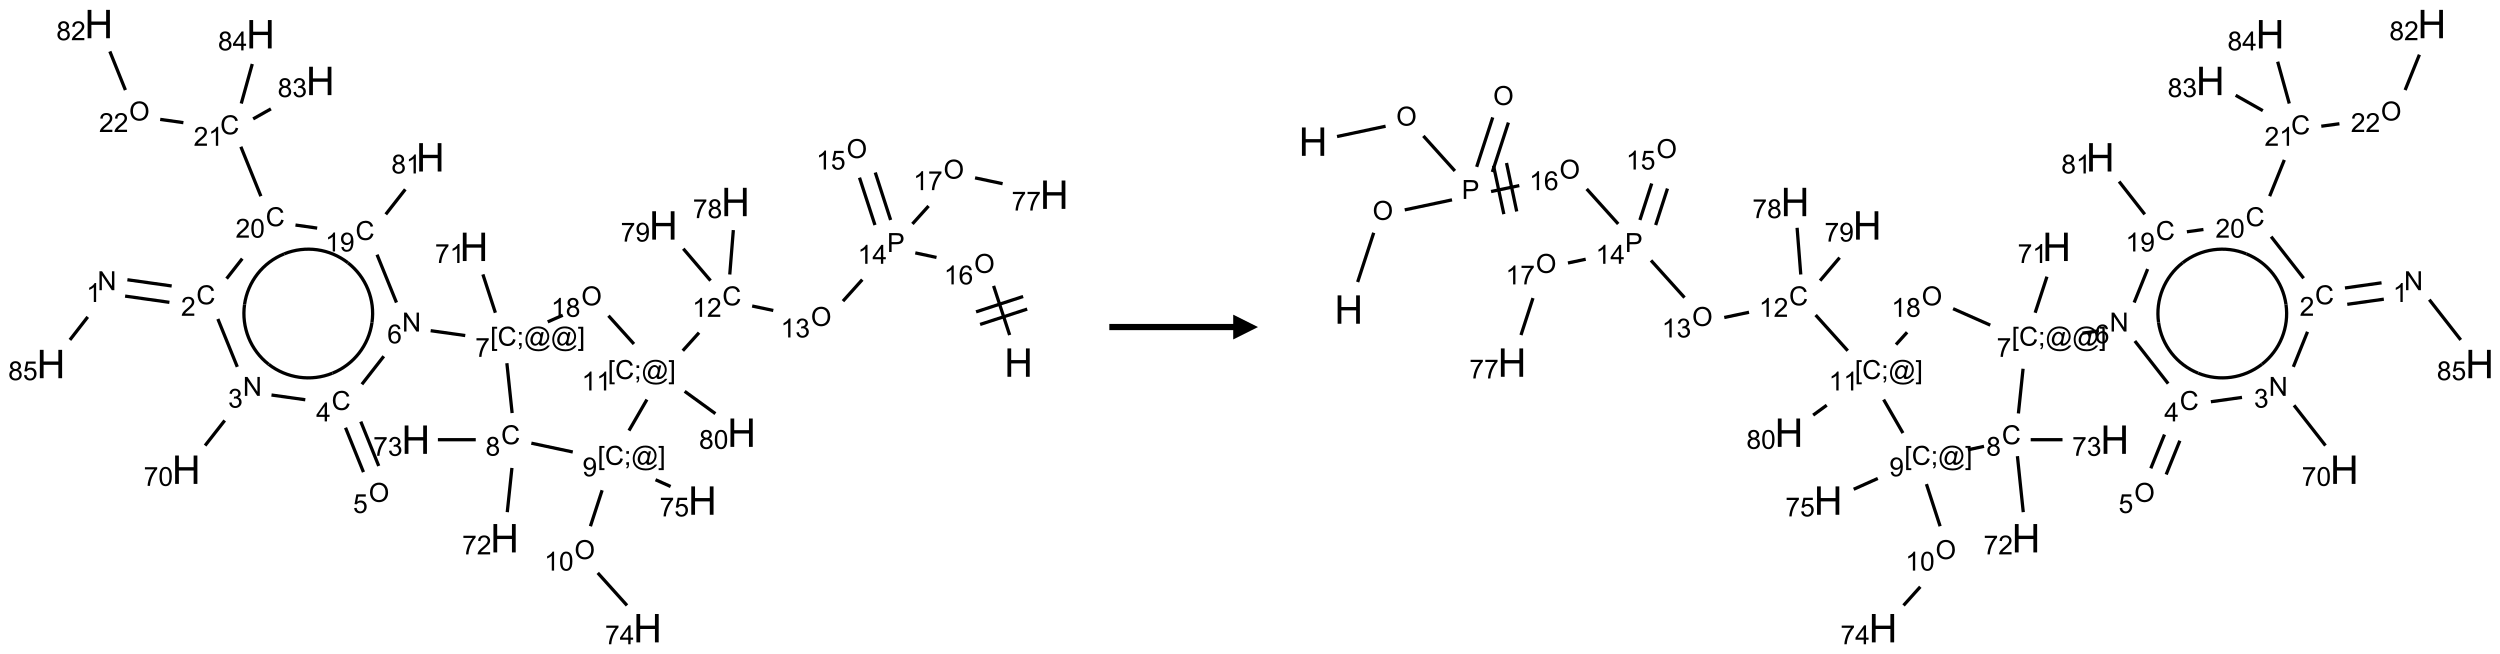 <?xml version="1.0" encoding="UTF-8"?>
<svg xmlns="http://www.w3.org/2000/svg" xmlns:xlink="http://www.w3.org/1999/xlink" width="1009" height="264" viewBox="0 0 1009 264">
<defs>
<g>
<g id="glyph-0-0">
<path d="M 2 0 L 2 -10 L 10 -10 L 10 0 Z M 2.25 -0.25 L 9.75 -0.25 L 9.75 -9.75 L 2.25 -9.75 Z M 2.25 -0.25 "/>
</g>
<g id="glyph-0-1">
<path d="M 1.281 0 L 1.281 -11.453 L 2.797 -11.453 L 2.797 -6.75 L 8.75 -6.75 L 8.75 -11.453 L 10.266 -11.453 L 10.266 0 L 8.75 0 L 8.75 -5.398 L 2.797 -5.398 L 2.797 0 Z M 1.281 0 "/>
</g>
<g id="glyph-1-0">
<path d="M 1.332 0 L 1.332 -6.668 L 6.668 -6.668 L 6.668 0 Z M 1.5 -0.168 L 6.5 -0.168 L 6.5 -6.5 L 1.5 -6.5 Z M 1.5 -0.168 "/>
</g>
<g id="glyph-1-1">
<path d="M 0.516 -3.719 C 0.516 -4.984 0.855 -5.977 1.535 -6.695 C 2.215 -7.414 3.094 -7.77 4.172 -7.77 C 4.875 -7.77 5.512 -7.602 6.078 -7.266 C 6.645 -6.93 7.074 -6.461 7.371 -5.855 C 7.668 -5.254 7.816 -4.57 7.816 -3.809 C 7.816 -3.035 7.66 -2.34 7.348 -1.73 C 7.035 -1.117 6.594 -0.656 6.02 -0.34 C 5.449 -0.027 4.828 0.129 4.168 0.129 C 3.449 0.129 2.805 -0.043 2.238 -0.391 C 1.672 -0.738 1.246 -1.211 0.953 -1.812 C 0.66 -2.414 0.516 -3.047 0.516 -3.719 Z M 1.559 -3.703 C 1.559 -2.781 1.805 -2.059 2.301 -1.527 C 2.793 -1 3.414 -0.734 4.16 -0.734 C 4.922 -0.734 5.547 -1 6.039 -1.535 C 6.531 -2.07 6.777 -2.828 6.777 -3.812 C 6.777 -4.434 6.672 -4.977 6.461 -5.441 C 6.25 -5.902 5.945 -6.262 5.539 -6.52 C 5.133 -6.773 4.68 -6.902 4.176 -6.902 C 3.461 -6.902 2.848 -6.656 2.332 -6.164 C 1.816 -5.672 1.559 -4.852 1.559 -3.703 Z M 1.559 -3.703 "/>
</g>
<g id="glyph-1-2">
<path d="M 3.973 0 L 3.035 0 L 3.035 -5.973 C 2.809 -5.758 2.516 -5.543 2.148 -5.328 C 1.781 -5.113 1.453 -4.953 1.16 -4.844 L 1.16 -5.75 C 1.684 -5.996 2.145 -6.297 2.535 -6.645 C 2.93 -6.996 3.207 -7.336 3.371 -7.668 L 3.973 -7.668 Z M 3.973 0 "/>
</g>
<g id="glyph-1-3">
<path d="M 5.309 -5.766 L 4.375 -5.691 C 4.293 -6.059 4.172 -6.328 4.02 -6.496 C 3.766 -6.762 3.453 -6.895 3.082 -6.895 C 2.785 -6.895 2.523 -6.812 2.297 -6.645 C 2 -6.43 1.77 -6.117 1.598 -5.703 C 1.43 -5.289 1.34 -4.703 1.332 -3.938 C 1.559 -4.281 1.836 -4.535 2.16 -4.703 C 2.488 -4.871 2.828 -4.953 3.188 -4.953 C 3.812 -4.953 4.344 -4.723 4.785 -4.262 C 5.223 -3.801 5.441 -3.207 5.441 -2.48 C 5.441 -2 5.34 -1.555 5.133 -1.145 C 4.926 -0.73 4.641 -0.418 4.281 -0.199 C 3.922 0.02 3.512 0.129 3.051 0.129 C 2.27 0.129 1.633 -0.156 1.141 -0.73 C 0.648 -1.305 0.402 -2.254 0.402 -3.574 C 0.402 -5.051 0.672 -6.121 1.219 -6.793 C 1.695 -7.375 2.336 -7.668 3.141 -7.668 C 3.742 -7.668 4.234 -7.5 4.617 -7.16 C 5 -6.824 5.23 -6.359 5.309 -5.766 Z M 1.48 -2.473 C 1.48 -2.152 1.547 -1.844 1.684 -1.547 C 1.82 -1.25 2.016 -1.027 2.262 -0.871 C 2.508 -0.719 2.766 -0.641 3.035 -0.641 C 3.434 -0.641 3.773 -0.801 4.059 -1.121 C 4.344 -1.441 4.484 -1.875 4.484 -2.422 C 4.484 -2.949 4.344 -3.367 4.062 -3.668 C 3.781 -3.973 3.426 -4.125 3 -4.125 C 2.578 -4.125 2.219 -3.973 1.922 -3.668 C 1.625 -3.363 1.48 -2.969 1.48 -2.473 Z M 1.48 -2.473 "/>
</g>
<g id="glyph-1-4">
<path d="M 0.824 0 L 0.824 -7.637 L 3.703 -7.637 C 4.211 -7.637 4.598 -7.609 4.863 -7.562 C 5.238 -7.5 5.555 -7.383 5.809 -7.207 C 6.062 -7.031 6.266 -6.785 6.418 -6.469 C 6.574 -6.152 6.652 -5.805 6.652 -5.426 C 6.652 -4.777 6.445 -4.227 6.031 -3.777 C 5.617 -3.328 4.871 -3.105 3.793 -3.105 L 1.832 -3.105 L 1.832 0 Z M 1.832 -4.004 L 3.809 -4.004 C 4.461 -4.004 4.922 -4.125 5.199 -4.371 C 5.473 -4.613 5.609 -4.953 5.609 -5.395 C 5.609 -5.715 5.527 -5.988 5.367 -6.215 C 5.207 -6.441 4.992 -6.594 4.73 -6.668 C 4.559 -6.711 4.246 -6.734 3.785 -6.734 L 1.832 -6.734 Z M 1.832 -4.004 "/>
</g>
<g id="glyph-1-5">
<path d="M 3.449 0 L 3.449 -1.828 L 0.137 -1.828 L 0.137 -2.688 L 3.621 -7.637 L 4.387 -7.637 L 4.387 -2.688 L 5.418 -2.688 L 5.418 -1.828 L 4.387 -1.828 L 4.387 0 Z M 3.449 -2.688 L 3.449 -6.129 L 1.059 -2.688 Z M 3.449 -2.688 "/>
</g>
<g id="glyph-1-6">
<path d="M 0.449 -2.016 L 1.387 -2.141 C 1.492 -1.609 1.676 -1.227 1.934 -0.992 C 2.191 -0.758 2.508 -0.641 2.879 -0.641 C 3.32 -0.641 3.695 -0.793 3.996 -1.098 C 4.301 -1.402 4.453 -1.781 4.453 -2.234 C 4.453 -2.664 4.312 -3.02 4.031 -3.301 C 3.75 -3.578 3.391 -3.719 2.957 -3.719 C 2.781 -3.719 2.562 -3.684 2.297 -3.613 L 2.402 -4.438 C 2.465 -4.43 2.516 -4.426 2.551 -4.426 C 2.949 -4.426 3.312 -4.531 3.629 -4.738 C 3.949 -4.949 4.109 -5.27 4.109 -5.703 C 4.109 -6.047 3.992 -6.332 3.762 -6.559 C 3.527 -6.785 3.227 -6.895 2.859 -6.895 C 2.496 -6.895 2.191 -6.781 1.949 -6.551 C 1.707 -6.324 1.547 -5.98 1.48 -5.52 L 0.543 -5.688 C 0.656 -6.316 0.918 -6.805 1.324 -7.148 C 1.73 -7.492 2.234 -7.668 2.84 -7.668 C 3.254 -7.668 3.641 -7.578 3.988 -7.398 C 4.34 -7.219 4.609 -6.977 4.793 -6.668 C 4.98 -6.359 5.074 -6.031 5.074 -5.684 C 5.074 -5.352 4.984 -5.051 4.809 -4.781 C 4.629 -4.512 4.367 -4.297 4.02 -4.137 C 4.473 -4.031 4.824 -3.816 5.074 -3.488 C 5.324 -3.16 5.449 -2.75 5.449 -2.254 C 5.449 -1.59 5.203 -1.023 4.719 -0.559 C 4.234 -0.098 3.617 0.137 2.875 0.137 C 2.203 0.137 1.648 -0.062 1.207 -0.465 C 0.762 -0.863 0.512 -1.379 0.449 -2.016 Z M 0.449 -2.016 "/>
</g>
<g id="glyph-1-7">
<path d="M 6.27 -2.676 L 7.281 -2.422 C 7.07 -1.594 6.688 -0.961 6.137 -0.523 C 5.586 -0.086 4.914 0.129 4.121 0.129 C 3.297 0.129 2.629 -0.039 2.113 -0.371 C 1.598 -0.707 1.203 -1.191 0.934 -1.828 C 0.664 -2.465 0.531 -3.145 0.531 -3.875 C 0.531 -4.672 0.684 -5.363 0.988 -5.957 C 1.293 -6.547 1.723 -6.996 2.285 -7.305 C 2.844 -7.613 3.461 -7.766 4.137 -7.766 C 4.898 -7.766 5.543 -7.57 6.062 -7.184 C 6.582 -6.793 6.945 -6.246 7.152 -5.543 L 6.156 -5.309 C 5.98 -5.863 5.723 -6.266 5.387 -6.52 C 5.051 -6.773 4.625 -6.902 4.113 -6.902 C 3.527 -6.902 3.039 -6.762 2.645 -6.48 C 2.25 -6.199 1.973 -5.82 1.812 -5.348 C 1.652 -4.871 1.574 -4.383 1.574 -3.879 C 1.574 -3.23 1.668 -2.664 1.855 -2.18 C 2.047 -1.695 2.34 -1.332 2.738 -1.094 C 3.137 -0.855 3.57 -0.734 4.035 -0.734 C 4.602 -0.734 5.082 -0.898 5.473 -1.223 C 5.867 -1.551 6.133 -2.035 6.27 -2.676 Z M 6.27 -2.676 "/>
</g>
<g id="glyph-1-8">
<path d="M 5.371 -0.902 L 5.371 0 L 0.324 0 C 0.316 -0.227 0.352 -0.441 0.434 -0.652 C 0.562 -0.996 0.766 -1.332 1.051 -1.668 C 1.332 -2 1.742 -2.387 2.277 -2.824 C 3.105 -3.504 3.668 -4.043 3.957 -4.441 C 4.25 -4.84 4.395 -5.215 4.395 -5.566 C 4.395 -5.938 4.262 -6.254 3.996 -6.508 C 3.73 -6.762 3.387 -6.891 2.957 -6.891 C 2.508 -6.891 2.145 -6.754 1.875 -6.484 C 1.605 -6.215 1.469 -5.84 1.465 -5.359 L 0.5 -5.457 C 0.566 -6.176 0.812 -6.727 1.246 -7.102 C 1.676 -7.477 2.254 -7.668 2.98 -7.668 C 3.711 -7.668 4.293 -7.465 4.719 -7.059 C 5.145 -6.652 5.359 -6.148 5.359 -5.547 C 5.359 -5.242 5.297 -4.941 5.172 -4.645 C 5.047 -4.352 4.84 -4.039 4.551 -3.715 C 4.262 -3.387 3.777 -2.938 3.105 -2.371 C 2.543 -1.898 2.18 -1.578 2.02 -1.41 C 1.859 -1.242 1.73 -1.07 1.625 -0.902 Z M 5.371 -0.902 "/>
</g>
<g id="glyph-1-9">
<path d="M 0.723 2.121 L 0.723 -7.637 L 2.793 -7.637 L 2.793 -6.859 L 1.66 -6.859 L 1.66 1.344 L 2.793 1.344 L 2.793 2.121 Z M 0.723 2.121 "/>
</g>
<g id="glyph-1-10">
<path d="M 0.949 -4.465 L 0.949 -5.531 L 2.016 -5.531 L 2.016 -4.465 Z M 0.949 0 L 0.949 -1.066 L 2.016 -1.066 L 2.016 0 C 2.016 0.391 1.945 0.711 1.809 0.949 C 1.668 1.191 1.449 1.379 1.145 1.512 L 0.887 1.109 C 1.082 1.023 1.23 0.895 1.324 0.727 C 1.418 0.559 1.469 0.316 1.48 0 Z M 0.949 0 "/>
</g>
<g id="glyph-1-11">
<path d="M 6.047 -0.848 C 5.82 -0.59 5.57 -0.379 5.289 -0.223 C 5.008 -0.062 4.73 0.016 4.449 0.016 C 4.141 0.016 3.84 -0.074 3.547 -0.254 C 3.254 -0.434 3.02 -0.715 2.836 -1.09 C 2.652 -1.465 2.562 -1.875 2.562 -2.324 C 2.562 -2.875 2.703 -3.43 2.988 -3.98 C 3.27 -4.535 3.621 -4.953 4.043 -5.23 C 4.461 -5.508 4.871 -5.645 5.266 -5.645 C 5.566 -5.645 5.855 -5.566 6.129 -5.41 C 6.402 -5.25 6.641 -5.012 6.84 -4.688 L 7.016 -5.496 L 7.949 -5.496 L 7.199 -2 C 7.094 -1.516 7.043 -1.246 7.043 -1.191 C 7.043 -1.098 7.078 -1.02 7.148 -0.949 C 7.219 -0.883 7.305 -0.848 7.406 -0.848 C 7.59 -0.848 7.832 -0.953 8.129 -1.168 C 8.527 -1.445 8.84 -1.816 9.07 -2.285 C 9.301 -2.75 9.418 -3.234 9.418 -3.73 C 9.418 -4.309 9.27 -4.852 8.973 -5.355 C 8.676 -5.859 8.23 -6.262 7.645 -6.562 C 7.055 -6.863 6.406 -7.016 5.691 -7.016 C 4.879 -7.016 4.137 -6.824 3.465 -6.445 C 2.793 -6.066 2.273 -5.52 1.902 -4.809 C 1.535 -4.098 1.348 -3.34 1.348 -2.527 C 1.348 -1.676 1.535 -0.941 1.902 -0.328 C 2.273 0.285 2.809 0.742 3.508 1.035 C 4.207 1.328 4.984 1.473 5.832 1.473 C 6.742 1.473 7.504 1.32 8.121 1.016 C 8.734 0.711 9.195 0.34 9.5 -0.098 L 10.441 -0.098 C 10.266 0.266 9.961 0.637 9.531 1.016 C 9.102 1.395 8.59 1.695 7.996 1.914 C 7.402 2.133 6.688 2.246 5.848 2.246 C 5.078 2.246 4.367 2.145 3.715 1.949 C 3.066 1.75 2.512 1.453 2.051 1.055 C 1.594 0.656 1.25 0.199 1.016 -0.316 C 0.723 -0.973 0.578 -1.684 0.578 -2.441 C 0.578 -3.289 0.75 -4.098 1.098 -4.863 C 1.523 -5.805 2.125 -6.527 2.902 -7.027 C 3.684 -7.527 4.629 -7.777 5.738 -7.777 C 6.602 -7.777 7.375 -7.602 8.059 -7.246 C 8.746 -6.895 9.285 -6.371 9.684 -5.672 C 10.02 -5.07 10.188 -4.418 10.188 -3.715 C 10.188 -2.707 9.832 -1.812 9.125 -1.031 C 8.492 -0.328 7.801 0.02 7.051 0.02 C 6.812 0.02 6.617 -0.016 6.473 -0.09 C 6.324 -0.16 6.215 -0.266 6.145 -0.402 C 6.102 -0.488 6.066 -0.637 6.047 -0.848 Z M 3.527 -2.262 C 3.527 -1.785 3.641 -1.414 3.863 -1.152 C 4.09 -0.887 4.348 -0.754 4.641 -0.754 C 4.836 -0.754 5.039 -0.812 5.254 -0.93 C 5.469 -1.047 5.676 -1.219 5.871 -1.449 C 6.066 -1.676 6.23 -1.969 6.355 -2.32 C 6.48 -2.672 6.543 -3.027 6.543 -3.379 C 6.543 -3.852 6.426 -4.219 6.191 -4.48 C 5.957 -4.738 5.672 -4.871 5.332 -4.871 C 5.109 -4.871 4.902 -4.812 4.707 -4.699 C 4.512 -4.586 4.32 -4.406 4.137 -4.156 C 3.953 -3.906 3.805 -3.602 3.691 -3.246 C 3.582 -2.887 3.527 -2.559 3.527 -2.262 Z M 3.527 -2.262 "/>
</g>
<g id="glyph-1-12">
<path d="M 2.27 2.121 L 0.203 2.121 L 0.203 1.344 L 1.332 1.344 L 1.332 -6.859 L 0.203 -6.859 L 0.203 -7.637 L 2.27 -7.637 Z M 2.27 2.121 "/>
</g>
<g id="glyph-1-13">
<path d="M 1.887 -4.141 C 1.496 -4.281 1.207 -4.484 1.02 -4.75 C 0.832 -5.016 0.738 -5.328 0.738 -5.699 C 0.738 -6.254 0.938 -6.719 1.34 -7.098 C 1.738 -7.477 2.27 -7.668 2.934 -7.668 C 3.598 -7.668 4.137 -7.473 4.543 -7.086 C 4.949 -6.699 5.152 -6.227 5.152 -5.672 C 5.152 -5.316 5.059 -5.008 4.871 -4.746 C 4.688 -4.484 4.406 -4.281 4.027 -4.141 C 4.496 -3.988 4.852 -3.742 5.098 -3.402 C 5.34 -3.062 5.465 -2.656 5.465 -2.184 C 5.465 -1.531 5.234 -0.98 4.77 -0.535 C 4.309 -0.09 3.703 0.129 2.949 0.129 C 2.195 0.129 1.586 -0.094 1.125 -0.539 C 0.664 -0.984 0.434 -1.543 0.434 -2.207 C 0.434 -2.703 0.559 -3.121 0.809 -3.457 C 1.062 -3.793 1.422 -4.02 1.887 -4.141 Z M 1.699 -5.73 C 1.699 -5.367 1.812 -5.074 2.047 -4.844 C 2.281 -4.613 2.582 -4.5 2.953 -4.5 C 3.312 -4.5 3.609 -4.613 3.84 -4.84 C 4.07 -5.066 4.188 -5.348 4.188 -5.676 C 4.188 -6.02 4.07 -6.309 3.832 -6.543 C 3.594 -6.777 3.297 -6.895 2.941 -6.895 C 2.586 -6.895 2.289 -6.781 2.051 -6.551 C 1.816 -6.324 1.699 -6.047 1.699 -5.73 Z M 1.395 -2.203 C 1.395 -1.938 1.461 -1.676 1.586 -1.426 C 1.711 -1.176 1.902 -0.984 2.152 -0.848 C 2.402 -0.711 2.672 -0.641 2.957 -0.641 C 3.406 -0.641 3.777 -0.785 4.066 -1.074 C 4.359 -1.363 4.504 -1.727 4.504 -2.172 C 4.504 -2.625 4.355 -2.996 4.055 -3.293 C 3.754 -3.586 3.379 -3.734 2.926 -3.734 C 2.484 -3.734 2.121 -3.59 1.832 -3.297 C 1.543 -3.004 1.395 -2.641 1.395 -2.203 Z M 1.395 -2.203 "/>
</g>
<g id="glyph-1-14">
<path d="M 0.441 -3.766 C 0.441 -4.668 0.535 -5.395 0.723 -5.945 C 0.906 -6.496 1.184 -6.922 1.551 -7.219 C 1.918 -7.516 2.375 -7.668 2.934 -7.668 C 3.344 -7.668 3.703 -7.586 4.012 -7.418 C 4.32 -7.254 4.574 -7.016 4.777 -6.707 C 4.977 -6.395 5.137 -6.016 5.25 -5.57 C 5.363 -5.125 5.422 -4.523 5.422 -3.766 C 5.422 -2.871 5.328 -2.148 5.145 -1.598 C 4.961 -1.047 4.688 -0.621 4.32 -0.32 C 3.953 -0.02 3.492 0.129 2.934 0.129 C 2.195 0.129 1.617 -0.133 1.199 -0.66 C 0.695 -1.297 0.441 -2.332 0.441 -3.766 Z M 1.406 -3.766 C 1.406 -2.512 1.555 -1.68 1.848 -1.262 C 2.141 -0.848 2.5 -0.641 2.934 -0.641 C 3.363 -0.641 3.727 -0.848 4.02 -1.266 C 4.312 -1.684 4.457 -2.516 4.457 -3.766 C 4.457 -5.023 4.312 -5.859 4.02 -6.27 C 3.727 -6.684 3.359 -6.891 2.922 -6.891 C 2.492 -6.891 2.148 -6.707 1.891 -6.344 C 1.566 -5.879 1.406 -5.02 1.406 -3.766 Z M 1.406 -3.766 "/>
</g>
<g id="glyph-1-15">
<path d="M 0.582 -1.766 L 1.484 -1.848 C 1.562 -1.426 1.707 -1.117 1.922 -0.926 C 2.137 -0.734 2.414 -0.641 2.75 -0.641 C 3.039 -0.641 3.289 -0.707 3.508 -0.84 C 3.727 -0.973 3.902 -1.148 4.043 -1.367 C 4.18 -1.586 4.297 -1.887 4.391 -2.262 C 4.484 -2.637 4.531 -3.016 4.531 -3.406 C 4.531 -3.449 4.531 -3.512 4.527 -3.594 C 4.34 -3.297 4.082 -3.055 3.758 -2.867 C 3.434 -2.68 3.082 -2.59 2.703 -2.59 C 2.07 -2.59 1.535 -2.816 1.098 -3.277 C 0.66 -3.734 0.441 -4.34 0.441 -5.09 C 0.441 -5.863 0.672 -6.484 1.129 -6.957 C 1.586 -7.43 2.156 -7.668 2.844 -7.668 C 3.34 -7.668 3.793 -7.531 4.207 -7.266 C 4.617 -7 4.93 -6.617 5.145 -6.121 C 5.355 -5.629 5.465 -4.91 5.465 -3.973 C 5.465 -2.996 5.359 -2.223 5.145 -1.645 C 4.934 -1.066 4.617 -0.625 4.199 -0.324 C 3.781 -0.02 3.293 0.129 2.73 0.129 C 2.133 0.129 1.645 -0.035 1.266 -0.367 C 0.887 -0.699 0.66 -1.164 0.582 -1.766 Z M 4.422 -5.137 C 4.422 -5.676 4.277 -6.102 3.992 -6.418 C 3.707 -6.734 3.359 -6.891 2.957 -6.891 C 2.543 -6.891 2.18 -6.719 1.871 -6.379 C 1.562 -6.039 1.406 -5.598 1.406 -5.059 C 1.406 -4.57 1.555 -4.176 1.848 -3.871 C 2.141 -3.566 2.5 -3.418 2.934 -3.418 C 3.367 -3.418 3.723 -3.57 4.004 -3.871 C 4.281 -4.176 4.422 -4.598 4.422 -5.137 Z M 4.422 -5.137 "/>
</g>
<g id="glyph-1-16">
<path d="M 0.504 -6.637 L 0.504 -7.535 L 5.449 -7.535 L 5.449 -6.809 C 4.961 -6.289 4.48 -5.602 4.004 -4.746 C 3.527 -3.887 3.156 -3.004 2.895 -2.098 C 2.707 -1.461 2.59 -0.762 2.535 0 L 1.574 0 C 1.582 -0.602 1.703 -1.328 1.926 -2.176 C 2.152 -3.027 2.477 -3.848 2.898 -4.637 C 3.32 -5.426 3.77 -6.094 4.246 -6.637 Z M 0.504 -6.637 "/>
</g>
<g id="glyph-1-17">
<path d="M 0.441 -2 L 1.426 -2.082 C 1.5 -1.605 1.668 -1.242 1.934 -1.004 C 2.199 -0.762 2.52 -0.641 2.895 -0.641 C 3.348 -0.641 3.73 -0.812 4.043 -1.152 C 4.355 -1.492 4.512 -1.941 4.512 -2.504 C 4.512 -3.039 4.359 -3.461 4.059 -3.77 C 3.758 -4.078 3.367 -4.234 2.879 -4.234 C 2.578 -4.234 2.305 -4.164 2.062 -4.027 C 1.82 -3.891 1.629 -3.715 1.488 -3.496 L 0.609 -3.609 L 1.348 -7.531 L 5.145 -7.531 L 5.145 -6.637 L 2.098 -6.637 L 1.688 -4.582 C 2.145 -4.902 2.625 -5.062 3.129 -5.062 C 3.797 -5.062 4.359 -4.832 4.816 -4.371 C 5.277 -3.91 5.504 -3.312 5.504 -2.59 C 5.504 -1.898 5.305 -1.301 4.902 -0.797 C 4.41 -0.18 3.742 0.129 2.895 0.129 C 2.199 0.129 1.633 -0.062 1.195 -0.453 C 0.758 -0.844 0.504 -1.359 0.441 -2 Z M 0.441 -2 "/>
</g>
<g id="glyph-1-18">
<path d="M 0.812 0 L 0.812 -7.637 L 1.848 -7.637 L 5.859 -1.641 L 5.859 -7.637 L 6.828 -7.637 L 6.828 0 L 5.793 0 L 1.781 -6 L 1.781 0 Z M 0.812 0 "/>
</g>
</g>
</defs>
<path fill="none" stroke-width="0.033" stroke-linecap="butt" stroke-linejoin="miter" stroke="rgb(0%, 0%, 0%)" stroke-opacity="1" stroke-miterlimit="10" d="M 9.673 3.138 L 9.511 2.642 " transform="matrix(40, 0, 0, 40, 20.574, 9.705)"/>
<path fill="none" stroke-width="0.033" stroke-linecap="butt" stroke-linejoin="miter" stroke="rgb(0%, 0%, 0%)" stroke-opacity="1" stroke-miterlimit="10" d="M 9.809 2.749 L 9.334 2.904 " transform="matrix(40, 0, 0, 40, 20.574, 9.705)"/>
<path fill="none" stroke-width="0.033" stroke-linecap="butt" stroke-linejoin="miter" stroke="rgb(0%, 0%, 0%)" stroke-opacity="1" stroke-miterlimit="10" d="M 9.85 2.876 L 9.375 3.031 " transform="matrix(40, 0, 0, 40, 20.574, 9.705)"/>
<path fill="none" stroke-width="0.033" stroke-linecap="butt" stroke-linejoin="miter" stroke="rgb(0%, 0%, 0%)" stroke-opacity="1" stroke-miterlimit="10" d="M 8.935 2.355 L 8.721 2.309 " transform="matrix(40, 0, 0, 40, 20.574, 9.705)"/>
<path fill="none" stroke-width="0.033" stroke-linecap="butt" stroke-linejoin="miter" stroke="rgb(0%, 0%, 0%)" stroke-opacity="1" stroke-miterlimit="10" d="M 8.186 2.579 L 7.991 2.796 " transform="matrix(40, 0, 0, 40, 20.574, 9.705)"/>
<path fill="none" stroke-width="0.033" stroke-linecap="butt" stroke-linejoin="miter" stroke="rgb(0%, 0%, 0%)" stroke-opacity="1" stroke-miterlimit="10" d="M 7.288 2.89 L 7.075 2.845 " transform="matrix(40, 0, 0, 40, 20.574, 9.705)"/>
<path fill="none" stroke-width="0.033" stroke-linecap="butt" stroke-linejoin="miter" stroke="rgb(0%, 0%, 0%)" stroke-opacity="1" stroke-miterlimit="10" d="M 6.539 3.114 L 6.375 3.296 " transform="matrix(40, 0, 0, 40, 20.574, 9.705)"/>
<path fill="none" stroke-width="0.033" stroke-linecap="butt" stroke-linejoin="miter" stroke="rgb(0%, 0%, 0%)" stroke-opacity="1" stroke-miterlimit="10" d="M 6.394 3.706 L 6.704 3.931 " transform="matrix(40, 0, 0, 40, 20.574, 9.705)"/>
<path fill="none" stroke-width="0.033" stroke-linecap="butt" stroke-linejoin="miter" stroke="rgb(0%, 0%, 0%)" stroke-opacity="1" stroke-miterlimit="10" d="M 6.013 3.789 L 5.832 4.102 " transform="matrix(40, 0, 0, 40, 20.574, 9.705)"/>
<path fill="none" stroke-width="0.033" stroke-linecap="butt" stroke-linejoin="miter" stroke="rgb(0%, 0%, 0%)" stroke-opacity="1" stroke-miterlimit="10" d="M 5.561 4.704 L 5.443 5.067 " transform="matrix(40, 0, 0, 40, 20.574, 9.705)"/>
<path fill="none" stroke-width="0.033" stroke-linecap="butt" stroke-linejoin="miter" stroke="rgb(0%, 0%, 0%)" stroke-opacity="1" stroke-miterlimit="10" d="M 5.517 5.538 L 5.812 5.866 " transform="matrix(40, 0, 0, 40, 20.574, 9.705)"/>
<path fill="none" stroke-width="0.033" stroke-linecap="butt" stroke-linejoin="miter" stroke="rgb(0%, 0%, 0%)" stroke-opacity="1" stroke-miterlimit="10" d="M 6.1 4.598 L 6.252 4.666 " transform="matrix(40, 0, 0, 40, 20.574, 9.705)"/>
<path fill="none" stroke-width="0.033" stroke-linecap="butt" stroke-linejoin="miter" stroke="rgb(0%, 0%, 0%)" stroke-opacity="1" stroke-miterlimit="10" d="M 5.265 4.318 L 4.847 4.229 " transform="matrix(40, 0, 0, 40, 20.574, 9.705)"/>
<path fill="none" stroke-width="0.033" stroke-linecap="butt" stroke-linejoin="miter" stroke="rgb(0%, 0%, 0%)" stroke-opacity="1" stroke-miterlimit="10" d="M 4.651 4.479 L 4.604 4.925 " transform="matrix(40, 0, 0, 40, 20.574, 9.705)"/>
<path fill="none" stroke-width="0.033" stroke-linecap="butt" stroke-linejoin="miter" stroke="rgb(0%, 0%, 0%)" stroke-opacity="1" stroke-miterlimit="10" d="M 4.286 4.194 L 3.904 4.194 " transform="matrix(40, 0, 0, 40, 20.574, 9.705)"/>
<path fill="none" stroke-width="0.033" stroke-linecap="butt" stroke-linejoin="miter" stroke="rgb(0%, 0%, 0%)" stroke-opacity="1" stroke-miterlimit="10" d="M 4.653 3.925 L 4.6 3.422 " transform="matrix(40, 0, 0, 40, 20.574, 9.705)"/>
<path fill="none" stroke-width="0.033" stroke-linecap="butt" stroke-linejoin="miter" stroke="rgb(0%, 0%, 0%)" stroke-opacity="1" stroke-miterlimit="10" d="M 4.18 3.143 L 3.831 3.094 " transform="matrix(40, 0, 0, 40, 20.574, 9.705)"/>
<path fill="none" stroke-width="0.033" stroke-linecap="butt" stroke-linejoin="miter" stroke="rgb(0%, 0%, 0%)" stroke-opacity="1" stroke-miterlimit="10" d="M 3.358 3.352 L 3.137 3.635 " transform="matrix(40, 0, 0, 40, 20.574, 9.705)"/>
<path fill="none" stroke-width="0.033" stroke-linecap="butt" stroke-linejoin="miter" stroke="rgb(0%, 0%, 0%)" stroke-opacity="1" stroke-miterlimit="10" d="M 2.972 4.073 L 3.153 4.521 " transform="matrix(40, 0, 0, 40, 20.574, 9.705)"/>
<path fill="none" stroke-width="0.033" stroke-linecap="butt" stroke-linejoin="miter" stroke="rgb(0%, 0%, 0%)" stroke-opacity="1" stroke-miterlimit="10" d="M 3.126 4.011 L 3.307 4.459 " transform="matrix(40, 0, 0, 40, 20.574, 9.705)"/>
<path fill="none" stroke-width="0.033" stroke-linecap="butt" stroke-linejoin="miter" stroke="rgb(0%, 0%, 0%)" stroke-opacity="1" stroke-miterlimit="10" d="M 2.566 3.791 L 2.225 3.743 " transform="matrix(40, 0, 0, 40, 20.574, 9.705)"/>
<path fill="none" stroke-width="0.033" stroke-linecap="butt" stroke-linejoin="miter" stroke="rgb(0%, 0%, 0%)" stroke-opacity="1" stroke-miterlimit="10" d="M 1.753 4 L 1.555 4.253 " transform="matrix(40, 0, 0, 40, 20.574, 9.705)"/>
<path fill="none" stroke-width="0.033" stroke-linecap="butt" stroke-linejoin="miter" stroke="rgb(0%, 0%, 0%)" stroke-opacity="1" stroke-miterlimit="10" d="M 1.88 3.459 L 1.684 2.976 " transform="matrix(40, 0, 0, 40, 20.574, 9.705)"/>
<path fill="none" stroke-width="0.033" stroke-linecap="butt" stroke-linejoin="miter" stroke="rgb(0%, 0%, 0%)" stroke-opacity="1" stroke-miterlimit="10" d="M 1.218 2.643 L 0.771 2.58 " transform="matrix(40, 0, 0, 40, 20.574, 9.705)"/>
<path fill="none" stroke-width="0.033" stroke-linecap="butt" stroke-linejoin="miter" stroke="rgb(0%, 0%, 0%)" stroke-opacity="1" stroke-miterlimit="10" d="M 1.195 2.808 L 0.748 2.745 " transform="matrix(40, 0, 0, 40, 20.574, 9.705)"/>
<path fill="none" stroke-width="0.033" stroke-linecap="butt" stroke-linejoin="miter" stroke="rgb(0%, 0%, 0%)" stroke-opacity="1" stroke-miterlimit="10" d="M 0.371 2.955 L 0.191 3.187 " transform="matrix(40, 0, 0, 40, 20.574, 9.705)"/>
<path fill="none" stroke-width="0.033" stroke-linecap="butt" stroke-linejoin="miter" stroke="rgb(0%, 0%, 0%)" stroke-opacity="1" stroke-miterlimit="10" d="M 1.772 2.569 L 1.93 2.367 " transform="matrix(40, 0, 0, 40, 20.574, 9.705)"/>
<path fill="none" stroke-width="0.033" stroke-linecap="butt" stroke-linejoin="miter" stroke="rgb(0%, 0%, 0%)" stroke-opacity="1" stroke-miterlimit="10" d="M 2.118 1.737 L 1.916 1.238 " transform="matrix(40, 0, 0, 40, 20.574, 9.705)"/>
<path fill="none" stroke-width="0.033" stroke-linecap="butt" stroke-linejoin="miter" stroke="rgb(0%, 0%, 0%)" stroke-opacity="1" stroke-miterlimit="10" d="M 1.336 0.995 L 1.102 0.962 " transform="matrix(40, 0, 0, 40, 20.574, 9.705)"/>
<path fill="none" stroke-width="0.033" stroke-linecap="butt" stroke-linejoin="miter" stroke="rgb(0%, 0%, 0%)" stroke-opacity="1" stroke-miterlimit="10" d="M 0.751 0.666 L 0.594 0.276 " transform="matrix(40, 0, 0, 40, 20.574, 9.705)"/>
<path fill="none" stroke-width="0.033" stroke-linecap="butt" stroke-linejoin="miter" stroke="rgb(0%, 0%, 0%)" stroke-opacity="1" stroke-miterlimit="10" d="M 2.04 0.957 L 2.219 0.856 " transform="matrix(40, 0, 0, 40, 20.574, 9.705)"/>
<path fill="none" stroke-width="0.033" stroke-linecap="butt" stroke-linejoin="miter" stroke="rgb(0%, 0%, 0%)" stroke-opacity="1" stroke-miterlimit="10" d="M 1.92 0.802 L 2.031 0.403 " transform="matrix(40, 0, 0, 40, 20.574, 9.705)"/>
<path fill="none" stroke-width="0.033" stroke-linecap="butt" stroke-linejoin="miter" stroke="rgb(0%, 0%, 0%)" stroke-opacity="1" stroke-miterlimit="10" d="M 2.467 2.028 L 2.686 2.059 " transform="matrix(40, 0, 0, 40, 20.574, 9.705)"/>
<path fill="none" stroke-width="0.033" stroke-linecap="butt" stroke-linejoin="miter" stroke="rgb(0%, 0%, 0%)" stroke-opacity="1" stroke-miterlimit="10" d="M 3.29 2.327 L 3.486 2.81 " transform="matrix(40, 0, 0, 40, 20.574, 9.705)"/>
<path fill="none" stroke-width="0.033" stroke-linecap="butt" stroke-linejoin="miter" stroke="rgb(0%, 0%, 0%)" stroke-opacity="1" stroke-miterlimit="10" d="M 3.378 1.92 L 3.575 1.668 " transform="matrix(40, 0, 0, 40, 20.574, 9.705)"/>
<path fill="none" stroke-width="0.033" stroke-linecap="butt" stroke-linejoin="miter" stroke="rgb(0%, 0%, 0%)" stroke-opacity="1" stroke-miterlimit="10" d="M 4.484 2.913 L 4.358 2.526 " transform="matrix(40, 0, 0, 40, 20.574, 9.705)"/>
<path fill="none" stroke-width="0.033" stroke-linecap="butt" stroke-linejoin="miter" stroke="rgb(0%, 0%, 0%)" stroke-opacity="1" stroke-miterlimit="10" d="M 5.012 3.005 L 5.164 2.938 " transform="matrix(40, 0, 0, 40, 20.574, 9.705)"/>
<path fill="none" stroke-width="0.033" stroke-linecap="butt" stroke-linejoin="miter" stroke="rgb(0%, 0%, 0%)" stroke-opacity="1" stroke-miterlimit="10" d="M 5.625 2.943 L 5.882 3.228 " transform="matrix(40, 0, 0, 40, 20.574, 9.705)"/>
<path fill="none" stroke-width="0.033" stroke-linecap="butt" stroke-linejoin="miter" stroke="rgb(0%, 0%, 0%)" stroke-opacity="1" stroke-miterlimit="10" d="M 6.849 2.527 L 6.885 2.079 " transform="matrix(40, 0, 0, 40, 20.574, 9.705)"/>
<path fill="none" stroke-width="0.033" stroke-linecap="butt" stroke-linejoin="miter" stroke="rgb(0%, 0%, 0%)" stroke-opacity="1" stroke-miterlimit="10" d="M 6.655 2.589 L 6.38 2.267 " transform="matrix(40, 0, 0, 40, 20.574, 9.705)"/>
<path fill="none" stroke-width="0.033" stroke-linecap="butt" stroke-linejoin="miter" stroke="rgb(0%, 0%, 0%)" stroke-opacity="1" stroke-miterlimit="10" d="M 8.472 1.977 L 8.317 1.498 " transform="matrix(40, 0, 0, 40, 20.574, 9.705)"/>
<path fill="none" stroke-width="0.033" stroke-linecap="butt" stroke-linejoin="miter" stroke="rgb(0%, 0%, 0%)" stroke-opacity="1" stroke-miterlimit="10" d="M 8.314 2.028 L 8.158 1.55 " transform="matrix(40, 0, 0, 40, 20.574, 9.705)"/>
<path fill="none" stroke-width="0.033" stroke-linecap="butt" stroke-linejoin="miter" stroke="rgb(0%, 0%, 0%)" stroke-opacity="1" stroke-miterlimit="10" d="M 8.692 2.017 L 8.855 1.836 " transform="matrix(40, 0, 0, 40, 20.574, 9.705)"/>
<path fill="none" stroke-width="0.033" stroke-linecap="butt" stroke-linejoin="miter" stroke="rgb(0%, 0%, 0%)" stroke-opacity="1" stroke-miterlimit="10" d="M 9.324 1.552 L 9.602 1.611 " transform="matrix(40, 0, 0, 40, 20.574, 9.705)"/>
<path fill="none" stroke-width="0.033" stroke-linecap="butt" stroke-linejoin="miter" stroke="rgb(0%, 0%, 0%)" stroke-opacity="1" stroke-miterlimit="10" d="M 3.239 3.011 C 3.207 3.241 3.055 3.436 2.84 3.523 " transform="matrix(40, 0, 0, 40, 20.574, 9.705)"/>
<path fill="none" stroke-width="0.033" stroke-linecap="butt" stroke-linejoin="miter" stroke="rgb(0%, 0%, 0%)" stroke-opacity="1" stroke-miterlimit="10" d="M 2.996 2.409 C 3.179 2.552 3.272 2.781 3.239 3.011 " transform="matrix(40, 0, 0, 40, 20.574, 9.705)"/>
<path fill="none" stroke-width="0.033" stroke-linecap="butt" stroke-linejoin="miter" stroke="rgb(0%, 0%, 0%)" stroke-opacity="1" stroke-miterlimit="10" d="M 2.353 2.319 C 2.568 2.232 2.813 2.266 2.996 2.409 " transform="matrix(40, 0, 0, 40, 20.574, 9.705)"/>
<path fill="none" stroke-width="0.033" stroke-linecap="butt" stroke-linejoin="miter" stroke="rgb(0%, 0%, 0%)" stroke-opacity="1" stroke-miterlimit="10" d="M 1.953 2.83 C 1.985 2.601 2.138 2.405 2.353 2.319 " transform="matrix(40, 0, 0, 40, 20.574, 9.705)"/>
<path fill="none" stroke-width="0.033" stroke-linecap="butt" stroke-linejoin="miter" stroke="rgb(0%, 0%, 0%)" stroke-opacity="1" stroke-miterlimit="10" d="M 2.196 3.433 C 2.013 3.29 1.921 3.06 1.953 2.83 " transform="matrix(40, 0, 0, 40, 20.574, 9.705)"/>
<path fill="none" stroke-width="0.033" stroke-linecap="butt" stroke-linejoin="miter" stroke="rgb(0%, 0%, 0%)" stroke-opacity="1" stroke-miterlimit="10" d="M 2.84 3.523 C 2.624 3.61 2.379 3.575 2.196 3.433 " transform="matrix(40, 0, 0, 40, 20.574, 9.705)"/>
<g fill="rgb(0%, 0%, 0%)" fill-opacity="1">
<use xlink:href="#glyph-0-1" x="405.32" y="152.074"/>
</g>
<g fill="rgb(0%, 0%, 0%)" fill-opacity="1">
<use xlink:href="#glyph-1-1" x="393.156" y="110.152"/>
</g>
<g fill="rgb(0%, 0%, 0%)" fill-opacity="1">
<use xlink:href="#glyph-1-2" x="380.961" y="114.785"/>
<use xlink:href="#glyph-1-3" x="386.893" y="114.785"/>
</g>
<g fill="rgb(0%, 0%, 0%)" fill-opacity="1">
<use xlink:href="#glyph-1-4" x="358.02" y="101.699"/>
</g>
<g fill="rgb(0%, 0%, 0%)" fill-opacity="1">
<use xlink:href="#glyph-1-2" x="346.156" y="106.469"/>
<use xlink:href="#glyph-1-5" x="352.089" y="106.469"/>
</g>
<g fill="rgb(0%, 0%, 0%)" fill-opacity="1">
<use xlink:href="#glyph-1-1" x="327.266" y="131.562"/>
</g>
<g fill="rgb(0%, 0%, 0%)" fill-opacity="1">
<use xlink:href="#glyph-1-2" x="315.062" y="136.195"/>
<use xlink:href="#glyph-1-6" x="320.995" y="136.195"/>
</g>
<g fill="rgb(0%, 0%, 0%)" fill-opacity="1">
<use xlink:href="#glyph-1-7" x="291.5" y="123.242"/>
</g>
<g fill="rgb(0%, 0%, 0%)" fill-opacity="1">
<use xlink:href="#glyph-1-2" x="279.391" y="127.879"/>
<use xlink:href="#glyph-1-8" x="285.323" y="127.879"/>
</g>
<g fill="rgb(0%, 0%, 0%)" fill-opacity="1">
<use xlink:href="#glyph-1-9" x="245.281" y="152.977"/>
<use xlink:href="#glyph-1-7" x="248.245" y="152.977"/>
<use xlink:href="#glyph-1-10" x="255.948" y="152.977"/>
<use xlink:href="#glyph-1-11" x="258.911" y="152.977"/>
<use xlink:href="#glyph-1-12" x="269.74" y="152.977"/>
</g>
<g fill="rgb(0%, 0%, 0%)" fill-opacity="1">
<use xlink:href="#glyph-1-2" x="234.766" y="157.605"/>
<use xlink:href="#glyph-1-2" x="240.698" y="157.605"/>
</g>
<g fill="rgb(0%, 0%, 0%)" fill-opacity="1">
<use xlink:href="#glyph-0-1" x="293.539" y="180.363"/>
</g>
<g fill="rgb(0%, 0%, 0%)" fill-opacity="1">
<use xlink:href="#glyph-1-13" x="282.133" y="181.156"/>
<use xlink:href="#glyph-1-14" x="288.065" y="181.156"/>
</g>
<g fill="rgb(0%, 0%, 0%)" fill-opacity="1">
<use xlink:href="#glyph-1-9" x="241.164" y="187.617"/>
<use xlink:href="#glyph-1-7" x="244.128" y="187.617"/>
<use xlink:href="#glyph-1-10" x="251.831" y="187.617"/>
<use xlink:href="#glyph-1-11" x="254.794" y="187.617"/>
<use xlink:href="#glyph-1-12" x="265.622" y="187.617"/>
</g>
<g fill="rgb(0%, 0%, 0%)" fill-opacity="1">
<use xlink:href="#glyph-1-15" x="235.09" y="192.246"/>
</g>
<g fill="rgb(0%, 0%, 0%)" fill-opacity="1">
<use xlink:href="#glyph-1-1" x="231.836" y="225.656"/>
</g>
<g fill="rgb(0%, 0%, 0%)" fill-opacity="1">
<use xlink:href="#glyph-1-2" x="219.66" y="230.289"/>
<use xlink:href="#glyph-1-14" x="225.592" y="230.289"/>
</g>
<g fill="rgb(0%, 0%, 0%)" fill-opacity="1">
<use xlink:href="#glyph-0-1" x="255.582" y="259.262"/>
</g>
<g fill="rgb(0%, 0%, 0%)" fill-opacity="1">
<use xlink:href="#glyph-1-16" x="244.18" y="260.023"/>
<use xlink:href="#glyph-1-5" x="250.112" y="260.023"/>
</g>
<g fill="rgb(0%, 0%, 0%)" fill-opacity="1">
<use xlink:href="#glyph-0-1" x="277.719" y="207.762"/>
</g>
<g fill="rgb(0%, 0%, 0%)" fill-opacity="1">
<use xlink:href="#glyph-1-16" x="266.227" y="208.426"/>
<use xlink:href="#glyph-1-17" x="272.159" y="208.426"/>
</g>
<g fill="rgb(0%, 0%, 0%)" fill-opacity="1">
<use xlink:href="#glyph-1-7" x="202.23" y="179.293"/>
</g>
<g fill="rgb(0%, 0%, 0%)" fill-opacity="1">
<use xlink:href="#glyph-1-13" x="195.965" y="183.93"/>
</g>
<g fill="rgb(0%, 0%, 0%)" fill-opacity="1">
<use xlink:href="#glyph-0-1" x="197.871" y="222.957"/>
</g>
<g fill="rgb(0%, 0%, 0%)" fill-opacity="1">
<use xlink:href="#glyph-1-16" x="186.516" y="223.75"/>
<use xlink:href="#glyph-1-8" x="192.448" y="223.75"/>
</g>
<g fill="rgb(0%, 0%, 0%)" fill-opacity="1">
<use xlink:href="#glyph-0-1" x="162.051" y="183.176"/>
</g>
<g fill="rgb(0%, 0%, 0%)" fill-opacity="1">
<use xlink:href="#glyph-1-16" x="150.617" y="183.969"/>
<use xlink:href="#glyph-1-6" x="156.549" y="183.969"/>
</g>
<g fill="rgb(0%, 0%, 0%)" fill-opacity="1">
<use xlink:href="#glyph-1-9" x="197.855" y="139.52"/>
<use xlink:href="#glyph-1-7" x="200.819" y="139.52"/>
<use xlink:href="#glyph-1-10" x="208.522" y="139.52"/>
<use xlink:href="#glyph-1-11" x="211.486" y="139.52"/>
<use xlink:href="#glyph-1-11" x="222.314" y="139.52"/>
<use xlink:href="#glyph-1-12" x="233.142" y="139.52"/>
</g>
<g fill="rgb(0%, 0%, 0%)" fill-opacity="1">
<use xlink:href="#glyph-1-16" x="191.797" y="144.02"/>
</g>
<g fill="rgb(0%, 0%, 0%)" fill-opacity="1">
<use xlink:href="#glyph-1-18" x="162.27" y="133.812"/>
</g>
<g fill="rgb(0%, 0%, 0%)" fill-opacity="1">
<use xlink:href="#glyph-1-3" x="156.305" y="138.582"/>
</g>
<g fill="rgb(0%, 0%, 0%)" fill-opacity="1">
<use xlink:href="#glyph-1-7" x="133.812" y="165.465"/>
</g>
<g fill="rgb(0%, 0%, 0%)" fill-opacity="1">
<use xlink:href="#glyph-1-5" x="127.594" y="170.07"/>
</g>
<g fill="rgb(0%, 0%, 0%)" fill-opacity="1">
<use xlink:href="#glyph-1-1" x="148.812" y="202.559"/>
</g>
<g fill="rgb(0%, 0%, 0%)" fill-opacity="1">
<use xlink:href="#glyph-1-17" x="142.488" y="207.055"/>
</g>
<g fill="rgb(0%, 0%, 0%)" fill-opacity="1">
<use xlink:href="#glyph-1-18" x="98.031" y="159.766"/>
</g>
<g fill="rgb(0%, 0%, 0%)" fill-opacity="1">
<use xlink:href="#glyph-1-6" x="92.062" y="164.535"/>
</g>
<g fill="rgb(0%, 0%, 0%)" fill-opacity="1">
<use xlink:href="#glyph-0-1" x="69.398" y="195.301"/>
</g>
<g fill="rgb(0%, 0%, 0%)" fill-opacity="1">
<use xlink:href="#glyph-1-16" x="57.988" y="196.094"/>
<use xlink:href="#glyph-1-14" x="63.921" y="196.094"/>
</g>
<g fill="rgb(0%, 0%, 0%)" fill-opacity="1">
<use xlink:href="#glyph-1-7" x="79.219" y="122.812"/>
</g>
<g fill="rgb(0%, 0%, 0%)" fill-opacity="1">
<use xlink:href="#glyph-1-8" x="73.047" y="127.449"/>
</g>
<g fill="rgb(0%, 0%, 0%)" fill-opacity="1">
<use xlink:href="#glyph-1-18" x="39.328" y="117.113"/>
</g>
<g fill="rgb(0%, 0%, 0%)" fill-opacity="1">
<use xlink:href="#glyph-1-2" x="34.828" y="121.883"/>
</g>
<g fill="rgb(0%, 0%, 0%)" fill-opacity="1">
<use xlink:href="#glyph-0-1" x="14.801" y="152.648"/>
</g>
<g fill="rgb(0%, 0%, 0%)" fill-opacity="1">
<use xlink:href="#glyph-1-13" x="3.312" y="153.441"/>
<use xlink:href="#glyph-1-17" x="9.245" y="153.441"/>
</g>
<g fill="rgb(0%, 0%, 0%)" fill-opacity="1">
<use xlink:href="#glyph-1-7" x="107.219" y="91.293"/>
</g>
<g fill="rgb(0%, 0%, 0%)" fill-opacity="1">
<use xlink:href="#glyph-1-8" x="95.062" y="95.926"/>
<use xlink:href="#glyph-1-14" x="100.995" y="95.926"/>
</g>
<g fill="rgb(0%, 0%, 0%)" fill-opacity="1">
<use xlink:href="#glyph-1-7" x="88.859" y="54.203"/>
</g>
<g fill="rgb(0%, 0%, 0%)" fill-opacity="1">
<use xlink:href="#glyph-1-8" x="78.152" y="58.84"/>
<use xlink:href="#glyph-1-2" x="84.085" y="58.84"/>
</g>
<g fill="rgb(0%, 0%, 0%)" fill-opacity="1">
<use xlink:href="#glyph-1-1" x="52.09" y="48.641"/>
</g>
<g fill="rgb(0%, 0%, 0%)" fill-opacity="1">
<use xlink:href="#glyph-1-8" x="39.969" y="53.273"/>
<use xlink:href="#glyph-1-8" x="45.901" y="53.273"/>
</g>
<g fill="rgb(0%, 0%, 0%)" fill-opacity="1">
<use xlink:href="#glyph-0-1" x="34.086" y="15.434"/>
</g>
<g fill="rgb(0%, 0%, 0%)" fill-opacity="1">
<use xlink:href="#glyph-1-13" x="22.73" y="16.227"/>
<use xlink:href="#glyph-1-8" x="28.663" y="16.227"/>
</g>
<g fill="rgb(0%, 0%, 0%)" fill-opacity="1">
<use xlink:href="#glyph-0-1" x="123.496" y="38.391"/>
</g>
<g fill="rgb(0%, 0%, 0%)" fill-opacity="1">
<use xlink:href="#glyph-1-13" x="112.062" y="39.184"/>
<use xlink:href="#glyph-1-6" x="117.995" y="39.184"/>
</g>
<g fill="rgb(0%, 0%, 0%)" fill-opacity="1">
<use xlink:href="#glyph-0-1" x="99.371" y="19.543"/>
</g>
<g fill="rgb(0%, 0%, 0%)" fill-opacity="1">
<use xlink:href="#glyph-1-13" x="87.969" y="20.332"/>
<use xlink:href="#glyph-1-5" x="93.901" y="20.332"/>
</g>
<g fill="rgb(0%, 0%, 0%)" fill-opacity="1">
<use xlink:href="#glyph-1-7" x="143.457" y="96.859"/>
</g>
<g fill="rgb(0%, 0%, 0%)" fill-opacity="1">
<use xlink:href="#glyph-1-2" x="131.254" y="101.496"/>
<use xlink:href="#glyph-1-15" x="137.186" y="101.496"/>
</g>
<g fill="rgb(0%, 0%, 0%)" fill-opacity="1">
<use xlink:href="#glyph-0-1" x="167.902" y="69.223"/>
</g>
<g fill="rgb(0%, 0%, 0%)" fill-opacity="1">
<use xlink:href="#glyph-1-13" x="157.941" y="70.012"/>
<use xlink:href="#glyph-1-2" x="163.874" y="70.012"/>
</g>
<g fill="rgb(0%, 0%, 0%)" fill-opacity="1">
<use xlink:href="#glyph-0-1" x="185.512" y="105.352"/>
</g>
<g fill="rgb(0%, 0%, 0%)" fill-opacity="1">
<use xlink:href="#glyph-1-16" x="175.551" y="106.145"/>
<use xlink:href="#glyph-1-2" x="181.483" y="106.145"/>
</g>
<g fill="rgb(0%, 0%, 0%)" fill-opacity="1">
<use xlink:href="#glyph-1-1" x="234.609" y="123.246"/>
</g>
<g fill="rgb(0%, 0%, 0%)" fill-opacity="1">
<use xlink:href="#glyph-1-2" x="222.391" y="127.879"/>
<use xlink:href="#glyph-1-13" x="228.323" y="127.879"/>
</g>
<g fill="rgb(0%, 0%, 0%)" fill-opacity="1">
<use xlink:href="#glyph-0-1" x="291.082" y="87.25"/>
</g>
<g fill="rgb(0%, 0%, 0%)" fill-opacity="1">
<use xlink:href="#glyph-1-16" x="279.633" y="88.043"/>
<use xlink:href="#glyph-1-13" x="285.565" y="88.043"/>
</g>
<g fill="rgb(0%, 0%, 0%)" fill-opacity="1">
<use xlink:href="#glyph-0-1" x="261.965" y="96.711"/>
</g>
<g fill="rgb(0%, 0%, 0%)" fill-opacity="1">
<use xlink:href="#glyph-1-16" x="250.516" y="97.5"/>
<use xlink:href="#glyph-1-15" x="256.448" y="97.5"/>
</g>
<g fill="rgb(0%, 0%, 0%)" fill-opacity="1">
<use xlink:href="#glyph-1-1" x="341.668" y="63.797"/>
</g>
<g fill="rgb(0%, 0%, 0%)" fill-opacity="1">
<use xlink:href="#glyph-1-2" x="329.41" y="68.426"/>
<use xlink:href="#glyph-1-17" x="335.342" y="68.426"/>
</g>
<g fill="rgb(0%, 0%, 0%)" fill-opacity="1">
<use xlink:href="#glyph-1-1" x="380.797" y="72.113"/>
</g>
<g fill="rgb(0%, 0%, 0%)" fill-opacity="1">
<use xlink:href="#glyph-1-2" x="368.594" y="76.742"/>
<use xlink:href="#glyph-1-16" x="374.526" y="76.742"/>
</g>
<g fill="rgb(0%, 0%, 0%)" fill-opacity="1">
<use xlink:href="#glyph-0-1" x="419.727" y="84.309"/>
</g>
<g fill="rgb(0%, 0%, 0%)" fill-opacity="1">
<use xlink:href="#glyph-1-16" x="408.289" y="84.969"/>
<use xlink:href="#glyph-1-16" x="414.221" y="84.969"/>
</g>
<path fill-rule="nonzero" fill="rgb(0%, 0%, 0%)" fill-opacity="1" d="M 447.723 133.25 L 497.723 133.25 L 497.723 137 L 507.723 132 L 497.723 127 L 497.723 130.75 L 447.723 130.75 "/>
<path fill="none" stroke-width="0.033" stroke-linecap="butt" stroke-linejoin="miter" stroke="rgb(0%, 0%, 0%)" stroke-opacity="1" stroke-miterlimit="10" d="M 0.45 2.603 L 0.612 2.106 " transform="matrix(40, 0, 0, 40, 529.949, 9.705)"/>
<path fill="none" stroke-width="0.033" stroke-linecap="butt" stroke-linejoin="miter" stroke="rgb(0%, 0%, 0%)" stroke-opacity="1" stroke-miterlimit="10" d="M 0.925 1.875 L 1.402 1.774 " transform="matrix(40, 0, 0, 40, 529.949, 9.705)"/>
<path fill="none" stroke-width="0.033" stroke-linecap="butt" stroke-linejoin="miter" stroke="rgb(0%, 0%, 0%)" stroke-opacity="1" stroke-miterlimit="10" d="M 1.809 1.493 L 1.971 0.994 " transform="matrix(40, 0, 0, 40, 529.949, 9.705)"/>
<path fill="none" stroke-width="0.033" stroke-linecap="butt" stroke-linejoin="miter" stroke="rgb(0%, 0%, 0%)" stroke-opacity="1" stroke-miterlimit="10" d="M 1.651 1.441 L 1.813 0.942 " transform="matrix(40, 0, 0, 40, 529.949, 9.705)"/>
<path fill="none" stroke-width="0.033" stroke-linecap="butt" stroke-linejoin="miter" stroke="rgb(0%, 0%, 0%)" stroke-opacity="1" stroke-miterlimit="10" d="M 1.431 1.482 L 1.113 1.129 " transform="matrix(40, 0, 0, 40, 529.949, 9.705)"/>
<path fill="none" stroke-width="0.033" stroke-linecap="butt" stroke-linejoin="miter" stroke="rgb(0%, 0%, 0%)" stroke-opacity="1" stroke-miterlimit="10" d="M 0.732 1.031 L 0.242 1.135 " transform="matrix(40, 0, 0, 40, 529.949, 9.705)"/>
<path fill="none" stroke-width="0.033" stroke-linecap="butt" stroke-linejoin="miter" stroke="rgb(0%, 0%, 0%)" stroke-opacity="1" stroke-miterlimit="10" d="M 1.796 1.69 L 2.081 1.63 " transform="matrix(40, 0, 0, 40, 529.949, 9.705)"/>
<path fill="none" stroke-width="0.033" stroke-linecap="butt" stroke-linejoin="miter" stroke="rgb(0%, 0%, 0%)" stroke-opacity="1" stroke-miterlimit="10" d="M 2.055 1.891 L 1.952 1.402 " transform="matrix(40, 0, 0, 40, 529.949, 9.705)"/>
<path fill="none" stroke-width="0.033" stroke-linecap="butt" stroke-linejoin="miter" stroke="rgb(0%, 0%, 0%)" stroke-opacity="1" stroke-miterlimit="10" d="M 1.925 1.918 L 1.821 1.429 " transform="matrix(40, 0, 0, 40, 529.949, 9.705)"/>
<path fill="none" stroke-width="0.033" stroke-linecap="butt" stroke-linejoin="miter" stroke="rgb(0%, 0%, 0%)" stroke-opacity="1" stroke-miterlimit="10" d="M 2.761 1.664 L 3.079 2.017 " transform="matrix(40, 0, 0, 40, 529.949, 9.705)"/>
<path fill="none" stroke-width="0.033" stroke-linecap="butt" stroke-linejoin="miter" stroke="rgb(0%, 0%, 0%)" stroke-opacity="1" stroke-miterlimit="10" d="M 3.41 2.385 L 3.748 2.76 " transform="matrix(40, 0, 0, 40, 529.949, 9.705)"/>
<path fill="none" stroke-width="0.033" stroke-linecap="butt" stroke-linejoin="miter" stroke="rgb(0%, 0%, 0%)" stroke-opacity="1" stroke-miterlimit="10" d="M 4.149 2.961 L 4.399 2.908 " transform="matrix(40, 0, 0, 40, 529.949, 9.705)"/>
<path fill="none" stroke-width="0.033" stroke-linecap="butt" stroke-linejoin="miter" stroke="rgb(0%, 0%, 0%)" stroke-opacity="1" stroke-miterlimit="10" d="M 5.071 2.936 L 5.395 3.296 " transform="matrix(40, 0, 0, 40, 529.949, 9.705)"/>
<path fill="none" stroke-width="0.033" stroke-linecap="butt" stroke-linejoin="miter" stroke="rgb(0%, 0%, 0%)" stroke-opacity="1" stroke-miterlimit="10" d="M 5.183 3.846 L 5.046 3.946 " transform="matrix(40, 0, 0, 40, 529.949, 9.705)"/>
<path fill="none" stroke-width="0.033" stroke-linecap="butt" stroke-linejoin="miter" stroke="rgb(0%, 0%, 0%)" stroke-opacity="1" stroke-miterlimit="10" d="M 5.757 3.789 L 5.952 4.127 " transform="matrix(40, 0, 0, 40, 529.949, 9.705)"/>
<path fill="none" stroke-width="0.033" stroke-linecap="butt" stroke-linejoin="miter" stroke="rgb(0%, 0%, 0%)" stroke-opacity="1" stroke-miterlimit="10" d="M 6.189 4.642 L 6.327 5.067 " transform="matrix(40, 0, 0, 40, 529.949, 9.705)"/>
<path fill="none" stroke-width="0.033" stroke-linecap="butt" stroke-linejoin="miter" stroke="rgb(0%, 0%, 0%)" stroke-opacity="1" stroke-miterlimit="10" d="M 6.127 5.678 L 5.958 5.866 " transform="matrix(40, 0, 0, 40, 529.949, 9.705)"/>
<path fill="none" stroke-width="0.033" stroke-linecap="butt" stroke-linejoin="miter" stroke="rgb(0%, 0%, 0%)" stroke-opacity="1" stroke-miterlimit="10" d="M 5.698 4.585 L 5.455 4.694 " transform="matrix(40, 0, 0, 40, 529.949, 9.705)"/>
<path fill="none" stroke-width="0.033" stroke-linecap="butt" stroke-linejoin="miter" stroke="rgb(0%, 0%, 0%)" stroke-opacity="1" stroke-miterlimit="10" d="M 6.607 4.296 L 6.77 4.261 " transform="matrix(40, 0, 0, 40, 529.949, 9.705)"/>
<path fill="none" stroke-width="0.033" stroke-linecap="butt" stroke-linejoin="miter" stroke="rgb(0%, 0%, 0%)" stroke-opacity="1" stroke-miterlimit="10" d="M 7.107 4.36 L 7.166 4.925 " transform="matrix(40, 0, 0, 40, 529.949, 9.705)"/>
<path fill="none" stroke-width="0.033" stroke-linecap="butt" stroke-linejoin="miter" stroke="rgb(0%, 0%, 0%)" stroke-opacity="1" stroke-miterlimit="10" d="M 7.241 4.194 L 7.562 4.194 " transform="matrix(40, 0, 0, 40, 529.949, 9.705)"/>
<path fill="none" stroke-width="0.033" stroke-linecap="butt" stroke-linejoin="miter" stroke="rgb(0%, 0%, 0%)" stroke-opacity="1" stroke-miterlimit="10" d="M 7.117 3.929 L 7.164 3.478 " transform="matrix(40, 0, 0, 40, 529.949, 9.705)"/>
<path fill="none" stroke-width="0.033" stroke-linecap="butt" stroke-linejoin="miter" stroke="rgb(0%, 0%, 0%)" stroke-opacity="1" stroke-miterlimit="10" d="M 7.764 3.119 L 7.929 3.096 " transform="matrix(40, 0, 0, 40, 529.949, 9.705)"/>
<path fill="none" stroke-width="0.033" stroke-linecap="butt" stroke-linejoin="miter" stroke="rgb(0%, 0%, 0%)" stroke-opacity="1" stroke-miterlimit="10" d="M 8.292 3.198 L 8.628 3.628 " transform="matrix(40, 0, 0, 40, 529.949, 9.705)"/>
<path fill="none" stroke-width="0.033" stroke-linecap="butt" stroke-linejoin="miter" stroke="rgb(0%, 0%, 0%)" stroke-opacity="1" stroke-miterlimit="10" d="M 8.591 4.142 L 8.453 4.483 " transform="matrix(40, 0, 0, 40, 529.949, 9.705)"/>
<path fill="none" stroke-width="0.033" stroke-linecap="butt" stroke-linejoin="miter" stroke="rgb(0%, 0%, 0%)" stroke-opacity="1" stroke-miterlimit="10" d="M 8.746 4.204 L 8.608 4.545 " transform="matrix(40, 0, 0, 40, 529.949, 9.705)"/>
<path fill="none" stroke-width="0.033" stroke-linecap="butt" stroke-linejoin="miter" stroke="rgb(0%, 0%, 0%)" stroke-opacity="1" stroke-miterlimit="10" d="M 9.059 3.811 L 9.373 3.767 " transform="matrix(40, 0, 0, 40, 529.949, 9.705)"/>
<path fill="none" stroke-width="0.033" stroke-linecap="butt" stroke-linejoin="miter" stroke="rgb(0%, 0%, 0%)" stroke-opacity="1" stroke-miterlimit="10" d="M 9.898 3.847 L 10.215 4.253 " transform="matrix(40, 0, 0, 40, 529.949, 9.705)"/>
<path fill="none" stroke-width="0.033" stroke-linecap="butt" stroke-linejoin="miter" stroke="rgb(0%, 0%, 0%)" stroke-opacity="1" stroke-miterlimit="10" d="M 9.891 3.459 L 10.034 3.105 " transform="matrix(40, 0, 0, 40, 529.949, 9.705)"/>
<path fill="none" stroke-width="0.033" stroke-linecap="butt" stroke-linejoin="miter" stroke="rgb(0%, 0%, 0%)" stroke-opacity="1" stroke-miterlimit="10" d="M 10.435 2.828 L 10.804 2.776 " transform="matrix(40, 0, 0, 40, 529.949, 9.705)"/>
<path fill="none" stroke-width="0.033" stroke-linecap="butt" stroke-linejoin="miter" stroke="rgb(0%, 0%, 0%)" stroke-opacity="1" stroke-miterlimit="10" d="M 10.412 2.663 L 10.781 2.611 " transform="matrix(40, 0, 0, 40, 529.949, 9.705)"/>
<path fill="none" stroke-width="0.033" stroke-linecap="butt" stroke-linejoin="miter" stroke="rgb(0%, 0%, 0%)" stroke-opacity="1" stroke-miterlimit="10" d="M 11.263 2.781 L 11.58 3.187 " transform="matrix(40, 0, 0, 40, 529.949, 9.705)"/>
<path fill="none" stroke-width="0.033" stroke-linecap="butt" stroke-linejoin="miter" stroke="rgb(0%, 0%, 0%)" stroke-opacity="1" stroke-miterlimit="10" d="M 9.995 2.565 L 9.667 2.145 " transform="matrix(40, 0, 0, 40, 529.949, 9.705)"/>
<path fill="none" stroke-width="0.033" stroke-linecap="butt" stroke-linejoin="miter" stroke="rgb(0%, 0%, 0%)" stroke-opacity="1" stroke-miterlimit="10" d="M 9.652 1.737 L 9.8 1.371 " transform="matrix(40, 0, 0, 40, 529.949, 9.705)"/>
<path fill="none" stroke-width="0.033" stroke-linecap="butt" stroke-linejoin="miter" stroke="rgb(0%, 0%, 0%)" stroke-opacity="1" stroke-miterlimit="10" d="M 10.173 1.031 L 10.356 1.006 " transform="matrix(40, 0, 0, 40, 529.949, 9.705)"/>
<path fill="none" stroke-width="0.033" stroke-linecap="butt" stroke-linejoin="miter" stroke="rgb(0%, 0%, 0%)" stroke-opacity="1" stroke-miterlimit="10" d="M 11.019 0.666 L 11.163 0.309 " transform="matrix(40, 0, 0, 40, 529.949, 9.705)"/>
<path fill="none" stroke-width="0.033" stroke-linecap="butt" stroke-linejoin="miter" stroke="rgb(0%, 0%, 0%)" stroke-opacity="1" stroke-miterlimit="10" d="M 9.583 0.874 L 9.309 0.719 " transform="matrix(40, 0, 0, 40, 529.949, 9.705)"/>
<path fill="none" stroke-width="0.033" stroke-linecap="butt" stroke-linejoin="miter" stroke="rgb(0%, 0%, 0%)" stroke-opacity="1" stroke-miterlimit="10" d="M 9.85 0.802 L 9.733 0.38 " transform="matrix(40, 0, 0, 40, 529.949, 9.705)"/>
<path fill="none" stroke-width="0.033" stroke-linecap="butt" stroke-linejoin="miter" stroke="rgb(0%, 0%, 0%)" stroke-opacity="1" stroke-miterlimit="10" d="M 8.984 2.073 L 8.817 2.096 " transform="matrix(40, 0, 0, 40, 529.949, 9.705)"/>
<path fill="none" stroke-width="0.033" stroke-linecap="butt" stroke-linejoin="miter" stroke="rgb(0%, 0%, 0%)" stroke-opacity="1" stroke-miterlimit="10" d="M 8.421 2.472 L 8.285 2.81 " transform="matrix(40, 0, 0, 40, 529.949, 9.705)"/>
<path fill="none" stroke-width="0.033" stroke-linecap="butt" stroke-linejoin="miter" stroke="rgb(0%, 0%, 0%)" stroke-opacity="1" stroke-miterlimit="10" d="M 8.392 1.92 L 8.133 1.589 " transform="matrix(40, 0, 0, 40, 529.949, 9.705)"/>
<path fill="none" stroke-width="0.033" stroke-linecap="butt" stroke-linejoin="miter" stroke="rgb(0%, 0%, 0%)" stroke-opacity="1" stroke-miterlimit="10" d="M 7.286 2.913 L 7.405 2.549 " transform="matrix(40, 0, 0, 40, 529.949, 9.705)"/>
<path fill="none" stroke-width="0.033" stroke-linecap="butt" stroke-linejoin="miter" stroke="rgb(0%, 0%, 0%)" stroke-opacity="1" stroke-miterlimit="10" d="M 6.833 3.038 L 6.458 2.872 " transform="matrix(40, 0, 0, 40, 529.949, 9.705)"/>
<path fill="none" stroke-width="0.033" stroke-linecap="butt" stroke-linejoin="miter" stroke="rgb(0%, 0%, 0%)" stroke-opacity="1" stroke-miterlimit="10" d="M 5.994 3.11 L 5.882 3.234 " transform="matrix(40, 0, 0, 40, 529.949, 9.705)"/>
<path fill="none" stroke-width="0.033" stroke-linecap="butt" stroke-linejoin="miter" stroke="rgb(0%, 0%, 0%)" stroke-opacity="1" stroke-miterlimit="10" d="M 4.921 2.527 L 4.884 2.056 " transform="matrix(40, 0, 0, 40, 529.949, 9.705)"/>
<path fill="none" stroke-width="0.033" stroke-linecap="butt" stroke-linejoin="miter" stroke="rgb(0%, 0%, 0%)" stroke-opacity="1" stroke-miterlimit="10" d="M 5.116 2.589 L 5.313 2.357 " transform="matrix(40, 0, 0, 40, 529.949, 9.705)"/>
<path fill="none" stroke-width="0.033" stroke-linecap="butt" stroke-linejoin="miter" stroke="rgb(0%, 0%, 0%)" stroke-opacity="1" stroke-miterlimit="10" d="M 3.457 2.028 L 3.576 1.66 " transform="matrix(40, 0, 0, 40, 529.949, 9.705)"/>
<path fill="none" stroke-width="0.033" stroke-linecap="butt" stroke-linejoin="miter" stroke="rgb(0%, 0%, 0%)" stroke-opacity="1" stroke-miterlimit="10" d="M 3.298 1.977 L 3.417 1.609 " transform="matrix(40, 0, 0, 40, 529.949, 9.705)"/>
<path fill="none" stroke-width="0.033" stroke-linecap="butt" stroke-linejoin="miter" stroke="rgb(0%, 0%, 0%)" stroke-opacity="1" stroke-miterlimit="10" d="M 2.751 2.373 L 2.572 2.411 " transform="matrix(40, 0, 0, 40, 529.949, 9.705)"/>
<path fill="none" stroke-width="0.033" stroke-linecap="butt" stroke-linejoin="miter" stroke="rgb(0%, 0%, 0%)" stroke-opacity="1" stroke-miterlimit="10" d="M 2.219 2.765 L 2.098 3.138 " transform="matrix(40, 0, 0, 40, 529.949, 9.705)"/>
<path fill="none" stroke-width="0.033" stroke-linecap="butt" stroke-linejoin="miter" stroke="rgb(0%, 0%, 0%)" stroke-opacity="1" stroke-miterlimit="10" d="M 8.931 3.523 C 8.716 3.436 8.563 3.241 8.531 3.011 " transform="matrix(40, 0, 0, 40, 529.949, 9.705)"/>
<path fill="none" stroke-width="0.033" stroke-linecap="butt" stroke-linejoin="miter" stroke="rgb(0%, 0%, 0%)" stroke-opacity="1" stroke-miterlimit="10" d="M 9.574 3.433 C 9.391 3.575 9.146 3.61 8.931 3.523 " transform="matrix(40, 0, 0, 40, 529.949, 9.705)"/>
<path fill="none" stroke-width="0.033" stroke-linecap="butt" stroke-linejoin="miter" stroke="rgb(0%, 0%, 0%)" stroke-opacity="1" stroke-miterlimit="10" d="M 9.817 2.83 C 9.85 3.06 9.757 3.29 9.574 3.433 " transform="matrix(40, 0, 0, 40, 529.949, 9.705)"/>
<path fill="none" stroke-width="0.033" stroke-linecap="butt" stroke-linejoin="miter" stroke="rgb(0%, 0%, 0%)" stroke-opacity="1" stroke-miterlimit="10" d="M 9.417 2.319 C 9.633 2.405 9.785 2.601 9.817 2.83 " transform="matrix(40, 0, 0, 40, 529.949, 9.705)"/>
<path fill="none" stroke-width="0.033" stroke-linecap="butt" stroke-linejoin="miter" stroke="rgb(0%, 0%, 0%)" stroke-opacity="1" stroke-miterlimit="10" d="M 8.774 2.409 C 8.957 2.266 9.202 2.232 9.417 2.319 " transform="matrix(40, 0, 0, 40, 529.949, 9.705)"/>
<path fill="none" stroke-width="0.033" stroke-linecap="butt" stroke-linejoin="miter" stroke="rgb(0%, 0%, 0%)" stroke-opacity="1" stroke-miterlimit="10" d="M 8.531 3.011 C 8.499 2.781 8.591 2.552 8.774 2.409 " transform="matrix(40, 0, 0, 40, 529.949, 9.705)"/>
<g fill="rgb(0%, 0%, 0%)" fill-opacity="1">
<use xlink:href="#glyph-0-1" x="538.582" y="130.664"/>
</g>
<g fill="rgb(0%, 0%, 0%)" fill-opacity="1">
<use xlink:href="#glyph-1-1" x="553.961" y="88.746"/>
</g>
<g fill="rgb(0%, 0%, 0%)" fill-opacity="1">
<use xlink:href="#glyph-1-4" x="589.953" y="80.293"/>
</g>
<g fill="rgb(0%, 0%, 0%)" fill-opacity="1">
<use xlink:href="#glyph-1-1" x="602.625" y="42.387"/>
</g>
<g fill="rgb(0%, 0%, 0%)" fill-opacity="1">
<use xlink:href="#glyph-1-1" x="563.5" y="50.703"/>
</g>
<g fill="rgb(0%, 0%, 0%)" fill-opacity="1">
<use xlink:href="#glyph-0-1" x="524.176" y="62.898"/>
</g>
<g fill="rgb(0%, 0%, 0%)" fill-opacity="1">
<use xlink:href="#glyph-1-1" x="629.391" y="72.113"/>
</g>
<g fill="rgb(0%, 0%, 0%)" fill-opacity="1">
<use xlink:href="#glyph-1-2" x="617.195" y="76.742"/>
<use xlink:href="#glyph-1-3" x="623.128" y="76.742"/>
</g>
<g fill="rgb(0%, 0%, 0%)" fill-opacity="1">
<use xlink:href="#glyph-1-4" x="655.848" y="101.699"/>
</g>
<g fill="rgb(0%, 0%, 0%)" fill-opacity="1">
<use xlink:href="#glyph-1-2" x="643.984" y="106.469"/>
<use xlink:href="#glyph-1-5" x="649.917" y="106.469"/>
</g>
<g fill="rgb(0%, 0%, 0%)" fill-opacity="1">
<use xlink:href="#glyph-1-1" x="682.918" y="131.562"/>
</g>
<g fill="rgb(0%, 0%, 0%)" fill-opacity="1">
<use xlink:href="#glyph-1-2" x="670.719" y="136.195"/>
<use xlink:href="#glyph-1-6" x="676.651" y="136.195"/>
</g>
<g fill="rgb(0%, 0%, 0%)" fill-opacity="1">
<use xlink:href="#glyph-1-7" x="722.031" y="123.242"/>
</g>
<g fill="rgb(0%, 0%, 0%)" fill-opacity="1">
<use xlink:href="#glyph-1-2" x="709.922" y="127.879"/>
<use xlink:href="#glyph-1-8" x="715.854" y="127.879"/>
</g>
<g fill="rgb(0%, 0%, 0%)" fill-opacity="1">
<use xlink:href="#glyph-1-9" x="748.602" y="152.977"/>
<use xlink:href="#glyph-1-7" x="751.565" y="152.977"/>
<use xlink:href="#glyph-1-10" x="759.268" y="152.977"/>
<use xlink:href="#glyph-1-11" x="762.232" y="152.977"/>
<use xlink:href="#glyph-1-12" x="773.06" y="152.977"/>
</g>
<g fill="rgb(0%, 0%, 0%)" fill-opacity="1">
<use xlink:href="#glyph-1-2" x="738.086" y="157.605"/>
<use xlink:href="#glyph-1-2" x="744.018" y="157.605"/>
</g>
<g fill="rgb(0%, 0%, 0%)" fill-opacity="1">
<use xlink:href="#glyph-0-1" x="716.254" y="180.363"/>
</g>
<g fill="rgb(0%, 0%, 0%)" fill-opacity="1">
<use xlink:href="#glyph-1-13" x="704.848" y="181.156"/>
<use xlink:href="#glyph-1-14" x="710.78" y="181.156"/>
</g>
<g fill="rgb(0%, 0%, 0%)" fill-opacity="1">
<use xlink:href="#glyph-1-9" x="768.602" y="187.617"/>
<use xlink:href="#glyph-1-7" x="771.565" y="187.617"/>
<use xlink:href="#glyph-1-10" x="779.268" y="187.617"/>
<use xlink:href="#glyph-1-11" x="782.232" y="187.617"/>
<use xlink:href="#glyph-1-12" x="793.06" y="187.617"/>
</g>
<g fill="rgb(0%, 0%, 0%)" fill-opacity="1">
<use xlink:href="#glyph-1-15" x="762.527" y="192.246"/>
</g>
<g fill="rgb(0%, 0%, 0%)" fill-opacity="1">
<use xlink:href="#glyph-1-1" x="781.172" y="225.656"/>
</g>
<g fill="rgb(0%, 0%, 0%)" fill-opacity="1">
<use xlink:href="#glyph-1-2" x="768.996" y="230.289"/>
<use xlink:href="#glyph-1-14" x="774.928" y="230.289"/>
</g>
<g fill="rgb(0%, 0%, 0%)" fill-opacity="1">
<use xlink:href="#glyph-0-1" x="754.211" y="259.262"/>
</g>
<g fill="rgb(0%, 0%, 0%)" fill-opacity="1">
<use xlink:href="#glyph-1-16" x="742.809" y="260.023"/>
<use xlink:href="#glyph-1-5" x="748.741" y="260.023"/>
</g>
<g fill="rgb(0%, 0%, 0%)" fill-opacity="1">
<use xlink:href="#glyph-0-1" x="732.074" y="207.762"/>
</g>
<g fill="rgb(0%, 0%, 0%)" fill-opacity="1">
<use xlink:href="#glyph-1-16" x="720.582" y="208.426"/>
<use xlink:href="#glyph-1-17" x="726.514" y="208.426"/>
</g>
<g fill="rgb(0%, 0%, 0%)" fill-opacity="1">
<use xlink:href="#glyph-1-7" x="807.922" y="179.293"/>
</g>
<g fill="rgb(0%, 0%, 0%)" fill-opacity="1">
<use xlink:href="#glyph-1-13" x="801.652" y="183.93"/>
</g>
<g fill="rgb(0%, 0%, 0%)" fill-opacity="1">
<use xlink:href="#glyph-0-1" x="811.922" y="222.957"/>
</g>
<g fill="rgb(0%, 0%, 0%)" fill-opacity="1">
<use xlink:href="#glyph-1-16" x="800.566" y="223.75"/>
<use xlink:href="#glyph-1-8" x="806.499" y="223.75"/>
</g>
<g fill="rgb(0%, 0%, 0%)" fill-opacity="1">
<use xlink:href="#glyph-0-1" x="847.742" y="183.176"/>
</g>
<g fill="rgb(0%, 0%, 0%)" fill-opacity="1">
<use xlink:href="#glyph-1-16" x="836.305" y="183.969"/>
<use xlink:href="#glyph-1-6" x="842.237" y="183.969"/>
</g>
<g fill="rgb(0%, 0%, 0%)" fill-opacity="1">
<use xlink:href="#glyph-1-9" x="811.906" y="139.52"/>
<use xlink:href="#glyph-1-7" x="814.87" y="139.52"/>
<use xlink:href="#glyph-1-10" x="822.573" y="139.52"/>
<use xlink:href="#glyph-1-11" x="825.536" y="139.52"/>
<use xlink:href="#glyph-1-11" x="836.365" y="139.52"/>
<use xlink:href="#glyph-1-12" x="847.193" y="139.52"/>
</g>
<g fill="rgb(0%, 0%, 0%)" fill-opacity="1">
<use xlink:href="#glyph-1-16" x="805.848" y="144.02"/>
</g>
<g fill="rgb(0%, 0%, 0%)" fill-opacity="1">
<use xlink:href="#glyph-1-18" x="851.43" y="133.812"/>
</g>
<g fill="rgb(0%, 0%, 0%)" fill-opacity="1">
<use xlink:href="#glyph-1-3" x="845.465" y="138.582"/>
</g>
<g fill="rgb(0%, 0%, 0%)" fill-opacity="1">
<use xlink:href="#glyph-1-7" x="879.715" y="165.465"/>
</g>
<g fill="rgb(0%, 0%, 0%)" fill-opacity="1">
<use xlink:href="#glyph-1-5" x="873.496" y="170.07"/>
</g>
<g fill="rgb(0%, 0%, 0%)" fill-opacity="1">
<use xlink:href="#glyph-1-1" x="861.371" y="202.559"/>
</g>
<g fill="rgb(0%, 0%, 0%)" fill-opacity="1">
<use xlink:href="#glyph-1-17" x="855.047" y="207.055"/>
</g>
<g fill="rgb(0%, 0%, 0%)" fill-opacity="1">
<use xlink:href="#glyph-1-18" x="915.668" y="159.766"/>
</g>
<g fill="rgb(0%, 0%, 0%)" fill-opacity="1">
<use xlink:href="#glyph-1-6" x="909.699" y="164.535"/>
</g>
<g fill="rgb(0%, 0%, 0%)" fill-opacity="1">
<use xlink:href="#glyph-0-1" x="940.398" y="195.301"/>
</g>
<g fill="rgb(0%, 0%, 0%)" fill-opacity="1">
<use xlink:href="#glyph-1-16" x="928.988" y="196.094"/>
<use xlink:href="#glyph-1-14" x="934.921" y="196.094"/>
</g>
<g fill="rgb(0%, 0%, 0%)" fill-opacity="1">
<use xlink:href="#glyph-1-7" x="934.309" y="122.812"/>
</g>
<g fill="rgb(0%, 0%, 0%)" fill-opacity="1">
<use xlink:href="#glyph-1-8" x="928.137" y="127.449"/>
</g>
<g fill="rgb(0%, 0%, 0%)" fill-opacity="1">
<use xlink:href="#glyph-1-18" x="970.266" y="117.113"/>
</g>
<g fill="rgb(0%, 0%, 0%)" fill-opacity="1">
<use xlink:href="#glyph-1-2" x="965.766" y="121.883"/>
</g>
<g fill="rgb(0%, 0%, 0%)" fill-opacity="1">
<use xlink:href="#glyph-0-1" x="994.992" y="152.648"/>
</g>
<g fill="rgb(0%, 0%, 0%)" fill-opacity="1">
<use xlink:href="#glyph-1-13" x="983.5" y="153.441"/>
<use xlink:href="#glyph-1-17" x="989.432" y="153.441"/>
</g>
<g fill="rgb(0%, 0%, 0%)" fill-opacity="1">
<use xlink:href="#glyph-1-7" x="906.309" y="91.293"/>
</g>
<g fill="rgb(0%, 0%, 0%)" fill-opacity="1">
<use xlink:href="#glyph-1-8" x="894.152" y="95.926"/>
<use xlink:href="#glyph-1-14" x="900.085" y="95.926"/>
</g>
<g fill="rgb(0%, 0%, 0%)" fill-opacity="1">
<use xlink:href="#glyph-1-7" x="924.668" y="54.203"/>
</g>
<g fill="rgb(0%, 0%, 0%)" fill-opacity="1">
<use xlink:href="#glyph-1-8" x="913.957" y="58.84"/>
<use xlink:href="#glyph-1-2" x="919.889" y="58.84"/>
</g>
<g fill="rgb(0%, 0%, 0%)" fill-opacity="1">
<use xlink:href="#glyph-1-1" x="960.918" y="48.641"/>
</g>
<g fill="rgb(0%, 0%, 0%)" fill-opacity="1">
<use xlink:href="#glyph-1-8" x="948.797" y="53.273"/>
<use xlink:href="#glyph-1-8" x="954.729" y="53.273"/>
</g>
<g fill="rgb(0%, 0%, 0%)" fill-opacity="1">
<use xlink:href="#glyph-0-1" x="975.707" y="15.434"/>
</g>
<g fill="rgb(0%, 0%, 0%)" fill-opacity="1">
<use xlink:href="#glyph-1-13" x="964.352" y="16.227"/>
<use xlink:href="#glyph-1-8" x="970.284" y="16.227"/>
</g>
<g fill="rgb(0%, 0%, 0%)" fill-opacity="1">
<use xlink:href="#glyph-0-1" x="886.297" y="38.391"/>
</g>
<g fill="rgb(0%, 0%, 0%)" fill-opacity="1">
<use xlink:href="#glyph-1-13" x="874.863" y="39.184"/>
<use xlink:href="#glyph-1-6" x="880.796" y="39.184"/>
</g>
<g fill="rgb(0%, 0%, 0%)" fill-opacity="1">
<use xlink:href="#glyph-0-1" x="910.422" y="19.543"/>
</g>
<g fill="rgb(0%, 0%, 0%)" fill-opacity="1">
<use xlink:href="#glyph-1-13" x="899.02" y="20.332"/>
<use xlink:href="#glyph-1-5" x="904.952" y="20.332"/>
</g>
<g fill="rgb(0%, 0%, 0%)" fill-opacity="1">
<use xlink:href="#glyph-1-7" x="870.07" y="96.859"/>
</g>
<g fill="rgb(0%, 0%, 0%)" fill-opacity="1">
<use xlink:href="#glyph-1-2" x="857.871" y="101.496"/>
<use xlink:href="#glyph-1-15" x="863.803" y="101.496"/>
</g>
<g fill="rgb(0%, 0%, 0%)" fill-opacity="1">
<use xlink:href="#glyph-0-1" x="841.891" y="69.223"/>
</g>
<g fill="rgb(0%, 0%, 0%)" fill-opacity="1">
<use xlink:href="#glyph-1-13" x="831.93" y="70.012"/>
<use xlink:href="#glyph-1-2" x="837.862" y="70.012"/>
</g>
<g fill="rgb(0%, 0%, 0%)" fill-opacity="1">
<use xlink:href="#glyph-0-1" x="824.281" y="105.352"/>
</g>
<g fill="rgb(0%, 0%, 0%)" fill-opacity="1">
<use xlink:href="#glyph-1-16" x="814.32" y="106.145"/>
<use xlink:href="#glyph-1-2" x="820.253" y="106.145"/>
</g>
<g fill="rgb(0%, 0%, 0%)" fill-opacity="1">
<use xlink:href="#glyph-1-1" x="775.574" y="123.246"/>
</g>
<g fill="rgb(0%, 0%, 0%)" fill-opacity="1">
<use xlink:href="#glyph-1-2" x="763.359" y="127.879"/>
<use xlink:href="#glyph-1-13" x="769.292" y="127.879"/>
</g>
<g fill="rgb(0%, 0%, 0%)" fill-opacity="1">
<use xlink:href="#glyph-0-1" x="718.711" y="87.25"/>
</g>
<g fill="rgb(0%, 0%, 0%)" fill-opacity="1">
<use xlink:href="#glyph-1-16" x="707.262" y="88.043"/>
<use xlink:href="#glyph-1-13" x="713.194" y="88.043"/>
</g>
<g fill="rgb(0%, 0%, 0%)" fill-opacity="1">
<use xlink:href="#glyph-0-1" x="747.828" y="96.711"/>
</g>
<g fill="rgb(0%, 0%, 0%)" fill-opacity="1">
<use xlink:href="#glyph-1-16" x="736.379" y="97.5"/>
<use xlink:href="#glyph-1-15" x="742.311" y="97.5"/>
</g>
<g fill="rgb(0%, 0%, 0%)" fill-opacity="1">
<use xlink:href="#glyph-1-1" x="668.516" y="63.797"/>
</g>
<g fill="rgb(0%, 0%, 0%)" fill-opacity="1">
<use xlink:href="#glyph-1-2" x="656.258" y="68.426"/>
<use xlink:href="#glyph-1-17" x="662.19" y="68.426"/>
</g>
<g fill="rgb(0%, 0%, 0%)" fill-opacity="1">
<use xlink:href="#glyph-1-1" x="619.852" y="110.152"/>
</g>
<g fill="rgb(0%, 0%, 0%)" fill-opacity="1">
<use xlink:href="#glyph-1-2" x="607.652" y="114.785"/>
<use xlink:href="#glyph-1-16" x="613.585" y="114.785"/>
</g>
<g fill="rgb(0%, 0%, 0%)" fill-opacity="1">
<use xlink:href="#glyph-0-1" x="604.473" y="152.074"/>
</g>
<g fill="rgb(0%, 0%, 0%)" fill-opacity="1">
<use xlink:href="#glyph-1-16" x="593.039" y="152.738"/>
<use xlink:href="#glyph-1-16" x="598.971" y="152.738"/>
</g>
</svg>
